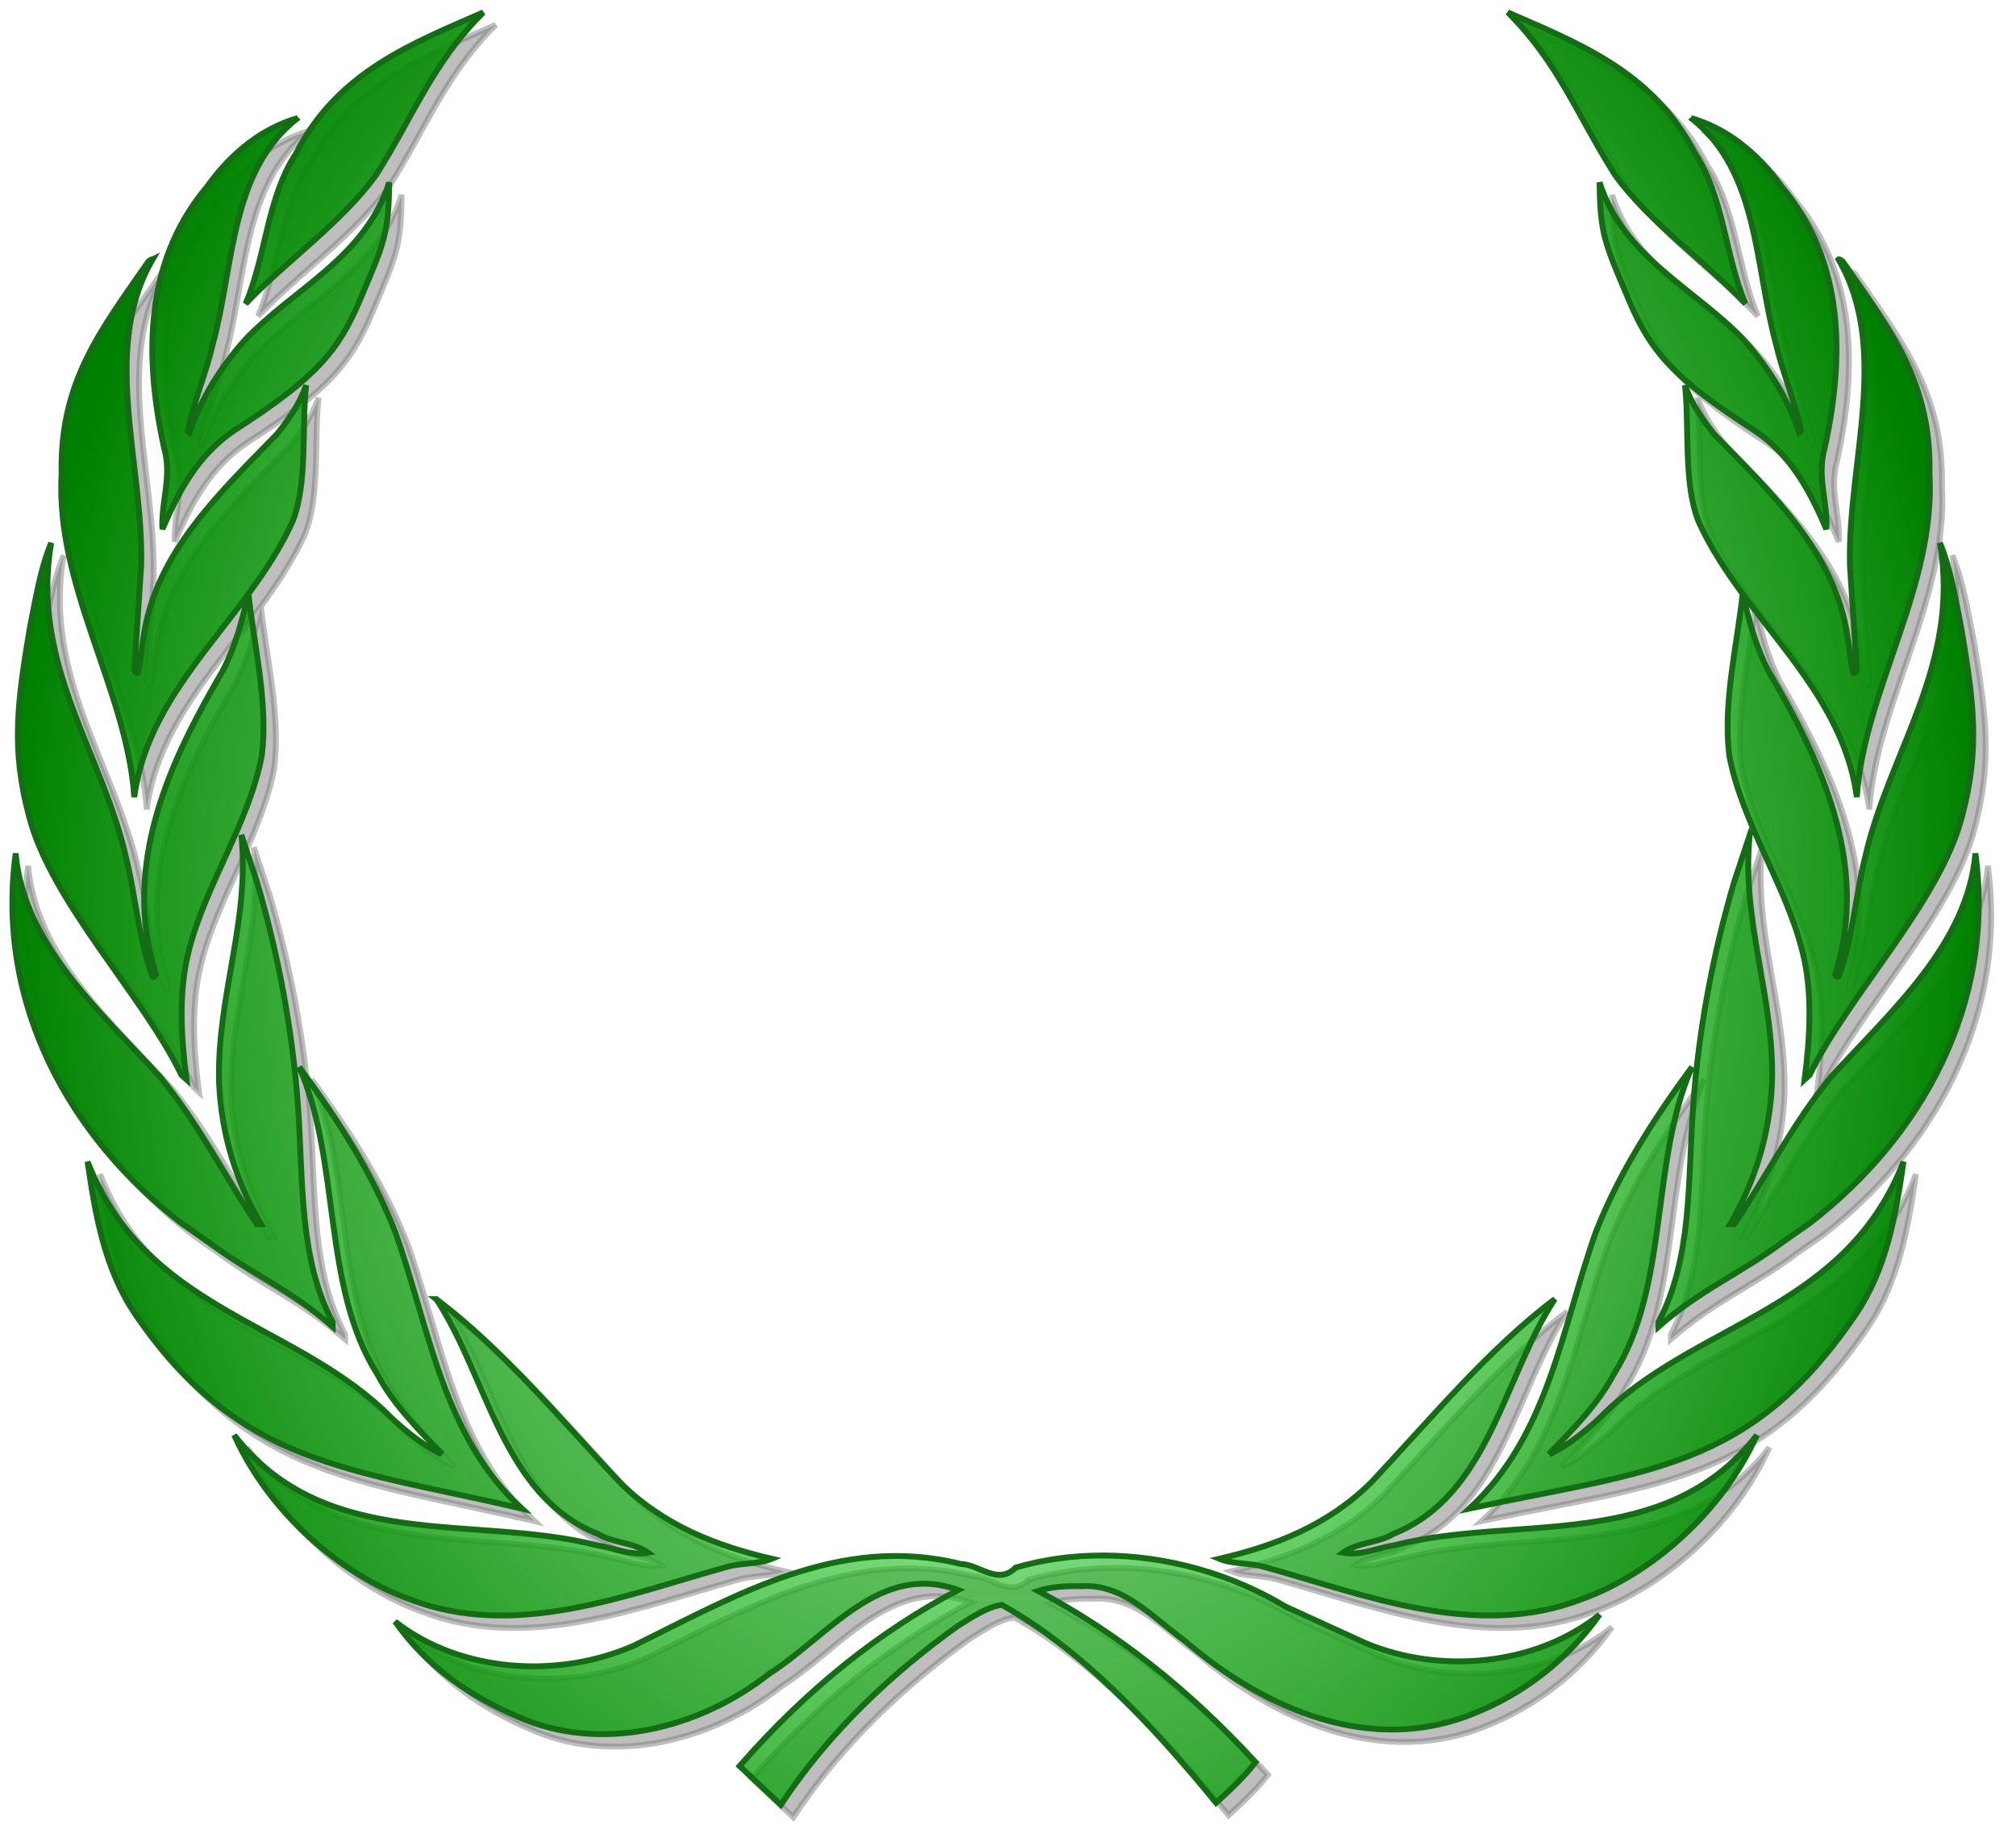 <?xml version="1.0" encoding="UTF-8" standalone="no"?>
<svg
   xmlns:dc="http://purl.org/dc/elements/1.1/"
   xmlns:cc="http://creativecommons.org/ns#"
   xmlns:rdf="http://www.w3.org/1999/02/22-rdf-syntax-ns#"
   xmlns:svg="http://www.w3.org/2000/svg"
   xmlns="http://www.w3.org/2000/svg"
   xmlns:xlink="http://www.w3.org/1999/xlink"
   xmlns:sodipodi="http://sodipodi.sourceforge.net/DTD/sodipodi-0.dtd"
   xmlns:inkscape="http://www.inkscape.org/namespaces/inkscape"
   version="1.0"
   width="323.75"
   height="295.788"
   id="svg36"
   sodipodi:docname="lorbeer-kranz-leer.svg"
   inkscape:version="0.92.2 (5c3e80d, 2017-08-06)">
  <defs
     id="defs40">
    <linearGradient
       inkscape:collect="always"
       id="linearGradient4717">
      <stop
         style="stop-color:#39ff39;stop-opacity:0.167"
         offset="0"
         id="stop4713" />
      <stop
         style="stop-color:#008000;stop-opacity:1"
         offset="1"
         id="stop4715" />
    </linearGradient>
    <radialGradient
       inkscape:collect="always"
       xlink:href="#linearGradient4717"
       id="radialGradient4719"
       cx="223.955"
       cy="125.483"
       fx="223.955"
       fy="125.483"
       r="158.36"
       gradientTransform="matrix(1,0.012,-0.016,1.275,1.98,-37.224)"
       gradientUnits="userSpaceOnUse" />
    <linearGradient
       gradientTransform="matrix(0.221,0,0,0.221,48.742,-29.403)"
       id="SVGID_82_"
       gradientUnits="userSpaceOnUse"
       x1="1386.724"
       y1="1403.755"
       x2="1901.929"
       y2="1403.755">
      <stop
         offset="0"
         style="stop-color:#FFE964"
         id="stop2661" />
      <stop
         offset="0.012"
         style="stop-color:#F6DA5C"
         id="stop2663" />
      <stop
         offset="0.052"
         style="stop-color:#DCAE43"
         id="stop2665" />
      <stop
         offset="0.089"
         style="stop-color:#CA8E31"
         id="stop2667" />
      <stop
         offset="0.119"
         style="stop-color:#BE7A26"
         id="stop2669" />
      <stop
         offset="0.139"
         style="stop-color:#BA7322"
         id="stop2671" />
      <stop
         offset="0.171"
         style="stop-color:#AA6118"
         id="stop2673" />
      <stop
         offset="0.218"
         style="stop-color:#8B3E04"
         id="stop2675" />
      <stop
         offset="0.241"
         style="stop-color:#A05B17"
         id="stop2677" />
      <stop
         offset="0.3"
         style="stop-color:#D3A045"
         id="stop2679" />
      <stop
         offset="0.342"
         style="stop-color:#F3CB62"
         id="stop2681" />
      <stop
         offset="0.364"
         style="stop-color:#FFDC6D"
         id="stop2683" />
      <stop
         offset="0.455"
         style="stop-color:#FFFFB5"
         id="stop2685" />
      <stop
         offset="0.558"
         style="stop-color:#FCFDF6"
         id="stop2687" />
      <stop
         offset="0.654"
         style="stop-color:#FFFF9C"
         id="stop2689" />
      <stop
         offset="0.776"
         style="stop-color:#FDDC53"
         id="stop2691" />
      <stop
         offset="0.798"
         style="stop-color:#F5CF4A"
         id="stop2693" />
      <stop
         offset="0.839"
         style="stop-color:#E1AD31"
         id="stop2695" />
      <stop
         offset="0.894"
         style="stop-color:#C0770A"
         id="stop2697" />
      <stop
         offset="0.903"
         style="stop-color:#BB6E03"
         id="stop2699" />
      <stop
         offset="1"
         style="stop-color:#5B1F03"
         id="stop2701" />
    </linearGradient>
    <linearGradient
       gradientTransform="matrix(0.221,0,0,0.221,48.742,-29.403)"
       id="SVGID_81_"
       gradientUnits="userSpaceOnUse"
       x1="1386.724"
       y1="1403.755"
       x2="1901.929"
       y2="1403.755">
      <stop
         offset="0"
         style="stop-color:#2E1300"
         id="stop2642" />
      <stop
         offset="0.127"
         style="stop-color:#734200"
         id="stop2644" />
      <stop
         offset="0.32"
         style="stop-color:#D0C459"
         id="stop2646" />
      <stop
         offset="0.415"
         style="stop-color:#FFFF8A"
         id="stop2648" />
      <stop
         offset="0.611"
         style="stop-color:#FFEB5C"
         id="stop2650" />
      <stop
         offset="0.883"
         style="stop-color:#A67C21"
         id="stop2652" />
      <stop
         offset="1"
         style="stop-color:#5C2C00"
         id="stop2654" />
      <stop
         offset="1"
         style="stop-color:#725316"
         id="stop2656" />
    </linearGradient>
    <linearGradient
       id="linearGradient4195">
      <stop
         offset="0"
         stop-color="#f3ed6d"
         id="stop4197" />
      <stop
         offset=".071"
         stop-color="#ede77c"
         id="stop4199" />
      <stop
         offset=".143"
         stop-color="#f5ef72"
         id="stop4201" />
      <stop
         offset=".214"
         stop-color="#f4e65c"
         id="stop4203" />
      <stop
         offset=".286"
         stop-color="#eed756"
         id="stop4205" />
      <stop
         offset=".357"
         stop-color="#e9c952"
         id="stop4207" />
      <stop
         offset=".429"
         stop-color="#eac74d"
         id="stop4209" />
      <stop
         offset=".5"
         stop-color="#eac848"
         id="stop4211" />
      <stop
         offset=".571"
         stop-color="#e6c842"
         id="stop4213" />
      <stop
         offset=".643"
         stop-color="#e1c540"
         id="stop4215" />
      <stop
         offset=".714"
         stop-color="#dbbd3c"
         id="stop4217" />
      <stop
         offset=".786"
         stop-color="#d1ae39"
         id="stop4219" />
      <stop
         offset=".857"
         stop-color="#c7a534"
         id="stop4221" />
      <stop
         offset=".929"
         stop-color="#c4a92f"
         id="stop4223" />
      <stop
         offset="1"
         stop-color="#c1ac2d"
         id="stop4225" />
    </linearGradient>
    <filter
       style="color-interpolation-filters:sRGB"
       inkscape:label="Emboss Shader"
       inkscape:menu-tooltip="Combination of satiny and emboss effect"
       inkscape:menu="Non realistic 3D shaders"
       height="1.5"
       y="-0.25"
       width="1.5"
       x="-0.25"
       id="filter8631-6">
      <feGaussianBlur
         result="result8"
         stdDeviation="5"
         in="SourceGraphic"
         id="feGaussianBlur8633-0" />
      <feComposite
         result="result19"
         operator="xor"
         in2="result8"
         id="feComposite8635-6" />
      <feComposite
         in2="result8"
         result="result17"
         operator="arithmetic"
         k2="1"
         id="feComposite8637-2"
         k1="0"
         k3="0"
         k4="0" />
      <feOffset
         in="result8"
         result="result18"
         id="feOffset8639-6" />
      <feDisplacementMap
         result="result4"
         scale="100"
         yChannelSelector="A"
         xChannelSelector="A"
         in="result18"
         in2="result17"
         id="feDisplacementMap8641-1" />
      <feComposite
         k3="0.5"
         k1="0.5"
         in="result4"
         operator="arithmetic"
         result="result2"
         in2="result4"
         id="feComposite8643-8"
         k2="0"
         k4="0" />
      <feComposite
         operator="over"
         in="result2"
         result="fbSourceGraphic"
         in2="result2"
         id="feComposite8645-7" />
      <feComposite
         result="result15"
         operator="in"
         in2="fbSourceGraphic"
         id="feComposite8647-9" />
      <feComposite
         in="result15"
         operator="in"
         in2="result8"
         result="result16"
         id="feComposite8649-2" />
    </filter>
    <filter
       inkscape:collect="always"
       style="color-interpolation-filters:sRGB"
       id="filter5070"
       x="-0.013"
       width="1.025"
       y="-0.014"
       height="1.028">
      <feGaussianBlur
         inkscape:collect="always"
         stdDeviation="1.66"
         id="feGaussianBlur5072" />
    </filter>
  </defs>
  <sodipodi:namedview
     pagecolor="#ffffff"
     bordercolor="#666666"
     borderopacity="1"
     objecttolerance="10"
     gridtolerance="10"
     guidetolerance="10"
     inkscape:pageopacity="0"
     inkscape:pageshadow="2"
     inkscape:window-width="1380"
     inkscape:window-height="953"
     id="namedview38"
     showgrid="false"
     inkscape:zoom="2.3665609"
     inkscape:cx="161.8748"
     inkscape:cy="148.58506"
     inkscape:window-x="1053"
     inkscape:window-y="212"
     inkscape:window-maximized="0"
     inkscape:current-layer="svg36"
     inkscape:snap-global="false"
     showguides="true" />
  <g
     id="g5076"
     transform="translate(-64.08,20.558)">
    <path
       inkscape:connector-curvature="0"
       style="opacity:0.504;fill:#000000;fill-opacity:1;stroke:#000000;stroke-width:0.939;stroke-opacity:1;filter:url(#filter5070)"
       d="m 143.699,-16.574 c -11.045,4.855 -23.401,9.468 -30.064,22.639 -4.683,7.121 -4.804,16.391 -8.105,24.146 6.116,-6.502 15.583,-13.16 20.979,-20.725 6.018,-9.5 9.079,-18.011 17.191,-26.061 z m 164.512,0 c 8.113,8.049 11.175,16.561 17.193,26.061 5.395,7.564 14.861,14.223 20.977,20.725 -3.302,-7.755 -3.423,-17.026 -8.105,-24.146 -6.663,-13.17 -19.02,-17.784 -30.064,-22.639 z M 113.91,0.391 c -5.629,1.621 -10.632,5.477 -14.578,11.031 -9.092,10.794 -10.651,24.956 -6.883,42.029 1.296,4.516 -0.547,8.746 -0.285,12.961 2.67,-6.196 5.695,-11.892 11.576,-15.881 13.114,-8.396 16.721,-12.842 20.076,-20.758 3.946,-9.308 4.679,-10.69 4.766,-19.043 -3.804,12.014 -15.29,17.056 -23.053,25.168 -3.99,4.428 -7.185,9.558 -9.004,14.99 l -0.279,-0.25 c 0.956,-4.807 2.876,-9.126 3.98,-13.814 3.465,-12.679 2.753,-27.94 13.684,-36.434 z m 223.721,0 c 10.93,8.493 10.218,23.755 13.684,36.434 1.105,4.689 3.025,9.008 3.98,13.814 l -0.279,0.25 c -1.819,-5.432 -5.014,-10.563 -9.004,-14.99 -7.763,-8.112 -19.248,-13.154 -23.053,-25.168 0.087,8.353 0.822,9.735 4.768,19.043 3.355,7.916 6.96,12.362 20.074,20.758 5.881,3.989 8.906,9.685 11.576,15.881 0.262,-4.215 -1.582,-8.445 -0.285,-12.961 3.768,-17.073 2.209,-31.235 -6.883,-42.029 -3.946,-5.555 -8.949,-9.41 -14.578,-11.031 z M 90.582,23.104 c -0.285,-0.061 -0.441,0.189 -0.662,0.314 -7.622,10.996 -14.276,19.315 -13.947,34.094 -1.026,18.187 10.515,34.765 11.672,51.918 1.751,-13.131 10.807,-22.406 18.301,-32.584 -0.988,4.349 -2.134,8.562 -4.115,12.346 -8.209,14.069 -16.38,30.769 -10.721,48.77 -0.131,0.19 -0.316,0.441 -0.527,0.311 -2.274,-5.948 -2.663,-12.753 -4.254,-19.09 C 82.527,102.24 70.94,88.14 74.301,68.609 72.527,72.847 71.809,77.63 70.869,82.25 c -1.983,11.94 -3.039,19.306 -0.127,30.273 3.539,13.757 18.448,28.933 24.467,41.531 l 0.822,0.746 c -0.877,-6.835 -1.324,-14.193 0.383,-20.711 2.594,-10.431 9.723,-20.625 11.719,-31.377 1.04,-8.432 -1.279,-17.78 -2.156,-25.91 2.705,-3.677 5.21,-7.47 7.084,-11.609 2.473,-6.247 1.436,-15.136 2.178,-21.895 -0.996,2.878 -2.711,5.366 -4.65,7.816 -9.082,9.365 -19.479,18.978 -21.455,32.551 -0.332,1.929 -0.438,3.934 -0.934,5.809 -0.389,0.194 -0.39,-0.311 -0.555,-0.434 l 1.107,-16.83 c 0.382,-16.439 -6.56,-34.666 1.83,-49.107 z m 270.746,0 c 8.39,14.442 1.45,32.668 1.832,49.107 l 1.105,16.83 c -0.164,0.122 -0.164,0.627 -0.553,0.434 -0.496,-1.875 -0.604,-3.88 -0.936,-5.809 -1.976,-13.573 -12.374,-23.186 -21.455,-32.551 -1.939,-2.45 -3.654,-4.939 -4.65,-7.816 0.741,6.759 -0.293,15.647 2.18,21.895 1.874,4.14 4.377,7.932 7.082,11.609 -0.877,8.13 -3.195,17.478 -2.154,25.91 1.996,10.752 9.125,20.946 11.719,31.377 1.707,6.518 1.257,13.876 0.381,20.711 l 0.822,-0.746 c 6.018,-12.598 20.929,-27.774 24.469,-41.531 2.912,-10.968 1.854,-18.333 -0.129,-30.273 -0.94,-4.62 -1.658,-9.403 -3.432,-13.641 3.361,19.53 -8.226,33.63 -12.027,50.572 -1.591,6.337 -1.98,13.142 -4.254,19.09 -0.212,0.13 -0.396,-0.12 -0.527,-0.311 5.659,-18.001 -2.51,-34.701 -10.719,-48.77 -1.981,-3.783 -3.129,-7.997 -4.117,-12.346 7.493,10.178 16.55,19.453 18.301,32.584 1.157,-17.153 12.698,-33.731 11.672,-51.918 0.329,-14.779 -6.323,-23.098 -13.945,-34.094 -0.221,-0.125 -0.379,-0.376 -0.664,-0.314 z M 104.844,115.508 c 1.389,13.957 -3.957,25.794 -3.582,39.801 0.375,8.461 2.81,15.96 6.729,22.709 l -0.664,0.002 c -5.293,-7.873 -9.427,-16.251 -15.613,-23.748 -9.603,-10.482 -21.855,-21.229 -23.115,-35.799 -1.631,12.167 0.563,23.573 5.391,33.656 4.828,10.083 12.289,18.842 21.193,25.711 l 4.148,2.904 c 7.34,5.434 13.122,7.566 20.176,13.746 v -0.76 c -5.402,-10.17 -4.708,-22.252 -5.57,-34.59 -0.862,-12.338 -3.281,-24.933 -6.609,-36.131 z m 242.223,0 -2.482,7.502 c -3.328,11.198 -5.745,23.793 -6.607,36.131 -0.862,12.338 -0.168,24.419 -5.57,34.59 v 0.76 c 7.054,-6.18 12.834,-8.312 20.174,-13.746 l 4.148,-2.904 c 8.904,-6.869 16.366,-15.628 21.193,-25.711 4.828,-10.083 7.021,-21.489 5.391,-33.656 -1.261,14.57 -13.513,25.317 -23.115,35.799 -6.186,7.497 -10.32,15.875 -15.613,23.748 l -0.664,-0.002 c 3.918,-6.749 6.355,-14.248 6.73,-22.709 0.375,-14.007 -4.973,-25.844 -3.584,-39.801 z m -232.945,37.268 c 6.747,15.285 3.579,35.17 12.584,49.387 2.473,4.699 6.559,8.832 10.092,12.461 l -0.164,0.189 c -3.197,-1.695 -6.163,-4.119 -8.994,-6.971 -15.386,-14.344 -38.334,-16.337 -47.496,-39.861 1.243,8.631 2.754,17.294 7.689,24.545 16.577,24.26 34.21,24.682 62.043,31.156 -12.739,-11.667 -14.842,-29.068 -20.348,-44.48 -3.701,-9.442 -9.276,-18.097 -15.406,-26.426 z m 223.668,0 c -6.13,8.329 -11.705,16.984 -15.406,26.426 -5.505,15.412 -7.609,32.813 -20.348,44.48 28.789,-6.1 45.108,-6.223 62.043,-31.156 4.936,-7.251 6.446,-15.914 7.689,-24.545 -9.163,23.524 -32.108,25.517 -47.494,39.861 -2.831,2.851 -5.8,5.276 -8.996,6.971 l -0.164,-0.189 c 3.532,-3.629 7.619,-7.762 10.092,-12.461 9.005,-14.217 5.837,-34.102 12.584,-49.387 z m -201.643,37.27 c 8.327,12.716 10.579,31.552 25.918,37.693 2.546,1.527 5.782,1.353 8.115,3.031 -2.93,0.504 -5.458,-0.758 -8.223,-1.191 -19.569,-4.998 -43.575,1.278 -58.266,-17.699 5.576,12.392 17.01,22.351 28.092,26.33 17.046,6.593 34.903,-0.698 50.977,-5.148 2.308,-0.681 5.127,-0.43 7.277,-1.316 -8.947,-2.08 -17.438,-5.332 -24.492,-12.354 -9.814,-10.49 -18.76,-21.313 -29.398,-29.346 z m 179.617,0 c -10.638,8.033 -19.582,18.856 -29.396,29.346 -7.054,7.022 -15.547,10.273 -24.494,12.354 2.15,0.886 4.969,0.635 7.277,1.316 16.074,4.45 33.932,11.741 50.979,5.148 11.082,-3.979 22.516,-13.938 28.092,-26.33 -14.691,18.977 -38.696,12.701 -58.266,17.699 -2.764,0.433 -5.295,1.695 -8.225,1.191 2.333,-1.678 5.571,-1.505 8.117,-3.031 15.339,-6.142 17.589,-24.978 25.916,-37.693 z m -72.623,41.168 c -4.718,-0.002 -9.428,0.619 -13.951,1.941 -2.871,2.916 -5.824,-0.521 -8.863,-0.588 -19.473,-4.855 -36.257,5.183 -52.41,13.096 -12.038,5.347 -27.804,4.449 -38.389,-3.842 5.237,7.458 12.245,12.054 19.479,15.18 13.45,6.107 29.457,1.999 40.586,-6.791 9.551,-6.061 17.764,-17.998 30.346,-13.453 -12.804,6.725 -24.508,16.152 -35.09,28.27 l 6.629,6.221 c 7.716,-11.703 17.979,-21.255 28.357,-28.676 2.251,-1.367 4.625,-3.066 7.121,-3.428 12.748,7.088 24.135,19.204 34.416,31.787 2.193,-2.003 4.522,-4.177 6.32,-6.502 -10.669,-11.709 -22.337,-20.871 -34.898,-27.525 2.087,-0.679 4.456,-0.811 6.912,-0.754 6.771,-0.467 11.384,4.976 16.619,8.76 12.93,11.145 30.207,18.506 46.762,11.533 7.421,-2.999 14.608,-8.305 19.869,-15.721 -10.232,8.228 -25.666,9.582 -37.604,4.553 l -12.842,-5.863 c -8.567,-5.175 -18.989,-8.192 -29.369,-8.197 z"
       id="path5056" />
    <path
       id="path4708"
       d="m 141.699,-18.574 c -11.045,4.855 -23.401,9.468 -30.064,22.639 -4.683,7.121 -4.804,16.391 -8.105,24.146 6.116,-6.502 15.583,-13.16 20.979,-20.725 6.018,-9.5 9.079,-18.011 17.191,-26.061 z m 164.512,0 c 8.113,8.049 11.175,16.561 17.193,26.061 5.395,7.564 14.861,14.223 20.977,20.725 -3.302,-7.755 -3.423,-17.026 -8.105,-24.146 -6.663,-13.17 -19.02,-17.784 -30.064,-22.639 z M 111.91,-1.609 c -5.629,1.621 -10.632,5.477 -14.578,11.031 -9.092,10.794 -10.651,24.956 -6.883,42.029 1.296,4.516 -0.547,8.746 -0.285,12.961 2.67,-6.196 5.695,-11.892 11.576,-15.881 13.114,-8.396 16.721,-12.842 20.076,-20.758 3.946,-9.308 4.679,-10.69 4.766,-19.043 -3.804,12.014 -15.29,17.056 -23.053,25.168 -3.99,4.428 -7.185,9.558 -9.004,14.99 l -0.279,-0.25 c 0.956,-4.807 2.876,-9.126 3.98,-13.814 3.465,-12.679 2.753,-27.94 13.684,-36.434 z m 223.721,0 c 10.93,8.493 10.218,23.755 13.684,36.434 1.105,4.689 3.025,9.008 3.98,13.814 l -0.279,0.25 c -1.819,-5.432 -5.014,-10.563 -9.004,-14.99 -7.763,-8.112 -19.248,-13.154 -23.053,-25.168 0.087,8.353 0.822,9.735 4.768,19.043 3.355,7.916 6.96,12.362 20.074,20.758 5.881,3.989 8.906,9.685 11.576,15.881 0.262,-4.215 -1.582,-8.445 -0.285,-12.961 3.768,-17.073 2.209,-31.235 -6.883,-42.029 -3.946,-5.555 -8.949,-9.41 -14.578,-11.031 z M 88.582,21.104 c -0.285,-0.061 -0.441,0.189 -0.662,0.314 -7.622,10.996 -14.276,19.315 -13.947,34.094 -1.026,18.187 10.515,34.765 11.672,51.918 1.751,-13.131 10.807,-22.406 18.301,-32.584 -0.988,4.349 -2.134,8.562 -4.115,12.346 -8.209,14.069 -16.38,30.769 -10.721,48.77 -0.131,0.19 -0.316,0.441 -0.527,0.311 -2.274,-5.948 -2.663,-12.753 -4.254,-19.09 C 80.527,100.24 68.94,86.14 72.301,66.609 70.527,70.847 69.809,75.63 68.869,80.25 c -1.983,11.94 -3.039,19.306 -0.127,30.273 3.539,13.757 18.448,28.933 24.467,41.531 l 0.822,0.746 c -0.877,-6.835 -1.324,-14.193 0.383,-20.711 2.594,-10.431 9.723,-20.625 11.719,-31.377 1.04,-8.432 -1.279,-17.78 -2.156,-25.91 2.705,-3.677 5.21,-7.47 7.084,-11.609 2.473,-6.247 1.436,-15.136 2.178,-21.895 -0.996,2.878 -2.711,5.366 -4.65,7.816 -9.082,9.365 -19.479,18.978 -21.455,32.551 -0.332,1.929 -0.438,3.934 -0.934,5.809 -0.389,0.194 -0.39,-0.311 -0.555,-0.434 l 1.107,-16.83 c 0.382,-16.439 -6.56,-34.666 1.83,-49.107 z m 270.746,0 c 8.39,14.442 1.45,32.668 1.832,49.107 l 1.105,16.83 c -0.164,0.122 -0.164,0.627 -0.553,0.434 -0.496,-1.875 -0.604,-3.88 -0.936,-5.809 -1.976,-13.573 -12.374,-23.186 -21.455,-32.551 -1.939,-2.45 -3.654,-4.939 -4.65,-7.816 0.741,6.759 -0.293,15.647 2.18,21.895 1.874,4.14 4.377,7.932 7.082,11.609 -0.877,8.13 -3.195,17.478 -2.154,25.91 1.996,10.752 9.125,20.946 11.719,31.377 1.707,6.518 1.257,13.876 0.381,20.711 l 0.822,-0.746 c 6.018,-12.598 20.929,-27.774 24.469,-41.531 2.912,-10.968 1.854,-18.333 -0.129,-30.273 -0.94,-4.62 -1.658,-9.403 -3.432,-13.641 3.361,19.53 -8.226,33.63 -12.027,50.572 -1.591,6.337 -1.98,13.142 -4.254,19.09 -0.212,0.13 -0.396,-0.12 -0.527,-0.311 5.659,-18.001 -2.51,-34.701 -10.719,-48.77 -1.981,-3.783 -3.129,-7.997 -4.117,-12.346 7.493,10.178 16.55,19.453 18.301,32.584 1.157,-17.153 12.698,-33.731 11.672,-51.918 0.329,-14.779 -6.323,-23.098 -13.945,-34.094 -0.221,-0.125 -0.379,-0.376 -0.664,-0.314 z M 102.844,113.508 c 1.389,13.957 -3.957,25.794 -3.582,39.801 0.375,8.461 2.81,15.96 6.729,22.709 l -0.664,0.002 c -5.293,-7.873 -9.427,-16.251 -15.613,-23.748 -9.603,-10.482 -21.855,-21.229 -23.115,-35.799 -1.631,12.167 0.563,23.573 5.391,33.656 4.828,10.083 12.289,18.842 21.193,25.711 l 4.148,2.904 c 7.34,5.434 13.122,7.566 20.176,13.746 v -0.76 c -5.402,-10.17 -4.708,-22.252 -5.57,-34.59 -0.862,-12.338 -3.281,-24.933 -6.609,-36.131 z m 242.223,0 -2.482,7.502 c -3.328,11.198 -5.745,23.793 -6.607,36.131 -0.862,12.338 -0.168,24.419 -5.57,34.59 v 0.76 c 7.054,-6.18 12.834,-8.312 20.174,-13.746 l 4.148,-2.904 c 8.904,-6.869 16.366,-15.628 21.193,-25.711 4.828,-10.083 7.021,-21.489 5.391,-33.656 -1.261,14.57 -13.513,25.317 -23.115,35.799 -6.186,7.497 -10.32,15.875 -15.613,23.748 l -0.664,-0.002 c 3.918,-6.749 6.355,-14.248 6.73,-22.709 0.375,-14.007 -4.973,-25.844 -3.584,-39.801 z m -232.945,37.268 c 6.747,15.285 3.579,35.17 12.584,49.387 2.473,4.699 6.559,8.832 10.092,12.461 l -0.164,0.189 c -3.197,-1.695 -6.163,-4.119 -8.994,-6.971 -15.386,-14.344 -38.334,-16.337 -47.496,-39.861 1.243,8.631 2.754,17.294 7.689,24.545 16.577,24.26 34.21,24.682 62.043,31.156 -12.739,-11.667 -14.842,-29.068 -20.348,-44.48 -3.701,-9.442 -9.276,-18.097 -15.406,-26.426 z m 223.668,0 c -6.13,8.329 -11.705,16.984 -15.406,26.426 -5.505,15.412 -7.609,32.813 -20.348,44.48 28.789,-6.1 45.108,-6.223 62.043,-31.156 4.936,-7.251 6.446,-15.914 7.689,-24.545 -9.163,23.524 -32.108,25.517 -47.494,39.861 -2.831,2.851 -5.8,5.276 -8.996,6.971 l -0.164,-0.189 c 3.532,-3.629 7.619,-7.762 10.092,-12.461 9.005,-14.217 5.837,-34.102 12.584,-49.387 z m -201.643,37.27 c 8.327,12.716 10.579,31.552 25.918,37.693 2.546,1.527 5.782,1.353 8.115,3.031 -2.93,0.504 -5.458,-0.758 -8.223,-1.191 -19.569,-4.998 -43.575,1.278 -58.266,-17.699 5.576,12.392 17.01,22.351 28.092,26.33 17.046,6.593 34.903,-0.698 50.977,-5.148 2.308,-0.681 5.127,-0.43 7.277,-1.316 -8.947,-2.08 -17.438,-5.332 -24.492,-12.354 -9.814,-10.49 -18.76,-21.313 -29.398,-29.346 z m 179.617,0 c -10.638,8.033 -19.582,18.856 -29.396,29.346 -7.054,7.022 -15.547,10.273 -24.494,12.354 2.15,0.886 4.969,0.635 7.277,1.316 16.074,4.45 33.932,11.741 50.979,5.148 11.082,-3.979 22.516,-13.938 28.092,-26.33 -14.691,18.977 -38.696,12.701 -58.266,17.699 -2.764,0.433 -5.295,1.695 -8.225,1.191 2.333,-1.678 5.571,-1.505 8.117,-3.031 15.339,-6.142 17.589,-24.978 25.916,-37.693 z m -72.623,41.168 c -4.718,-0.002 -9.428,0.619 -13.951,1.941 -2.871,2.916 -5.824,-0.521 -8.863,-0.588 -19.473,-4.855 -36.257,5.183 -52.41,13.096 -12.038,5.347 -27.804,4.449 -38.389,-3.842 5.237,7.458 12.245,12.054 19.479,15.18 13.45,6.107 29.457,1.999 40.586,-6.791 9.551,-6.061 17.764,-17.998 30.346,-13.453 -12.804,6.725 -24.508,16.152 -35.09,28.27 l 6.629,6.221 c 7.716,-11.703 17.979,-21.255 28.357,-28.676 2.251,-1.367 4.625,-3.066 7.121,-3.428 12.748,7.088 24.135,19.204 34.416,31.787 2.193,-2.003 4.522,-4.177 6.32,-6.502 -10.669,-11.709 -22.337,-20.871 -34.898,-27.525 2.087,-0.679 4.456,-0.811 6.912,-0.754 6.771,-0.467 11.384,4.976 16.619,8.76 12.93,11.145 30.207,18.506 46.762,11.533 7.421,-2.999 14.608,-8.305 19.869,-15.721 -10.232,8.228 -25.666,9.582 -37.604,4.553 l -12.842,-5.863 c -8.567,-5.175 -18.989,-8.192 -29.369,-8.197 z"
       style="fill:url(#radialGradient4719);fill-opacity:1;stroke:#146d14;stroke-width:0.939;stroke-opacity:1"
       inkscape:connector-curvature="0" />
  </g>
</svg>
